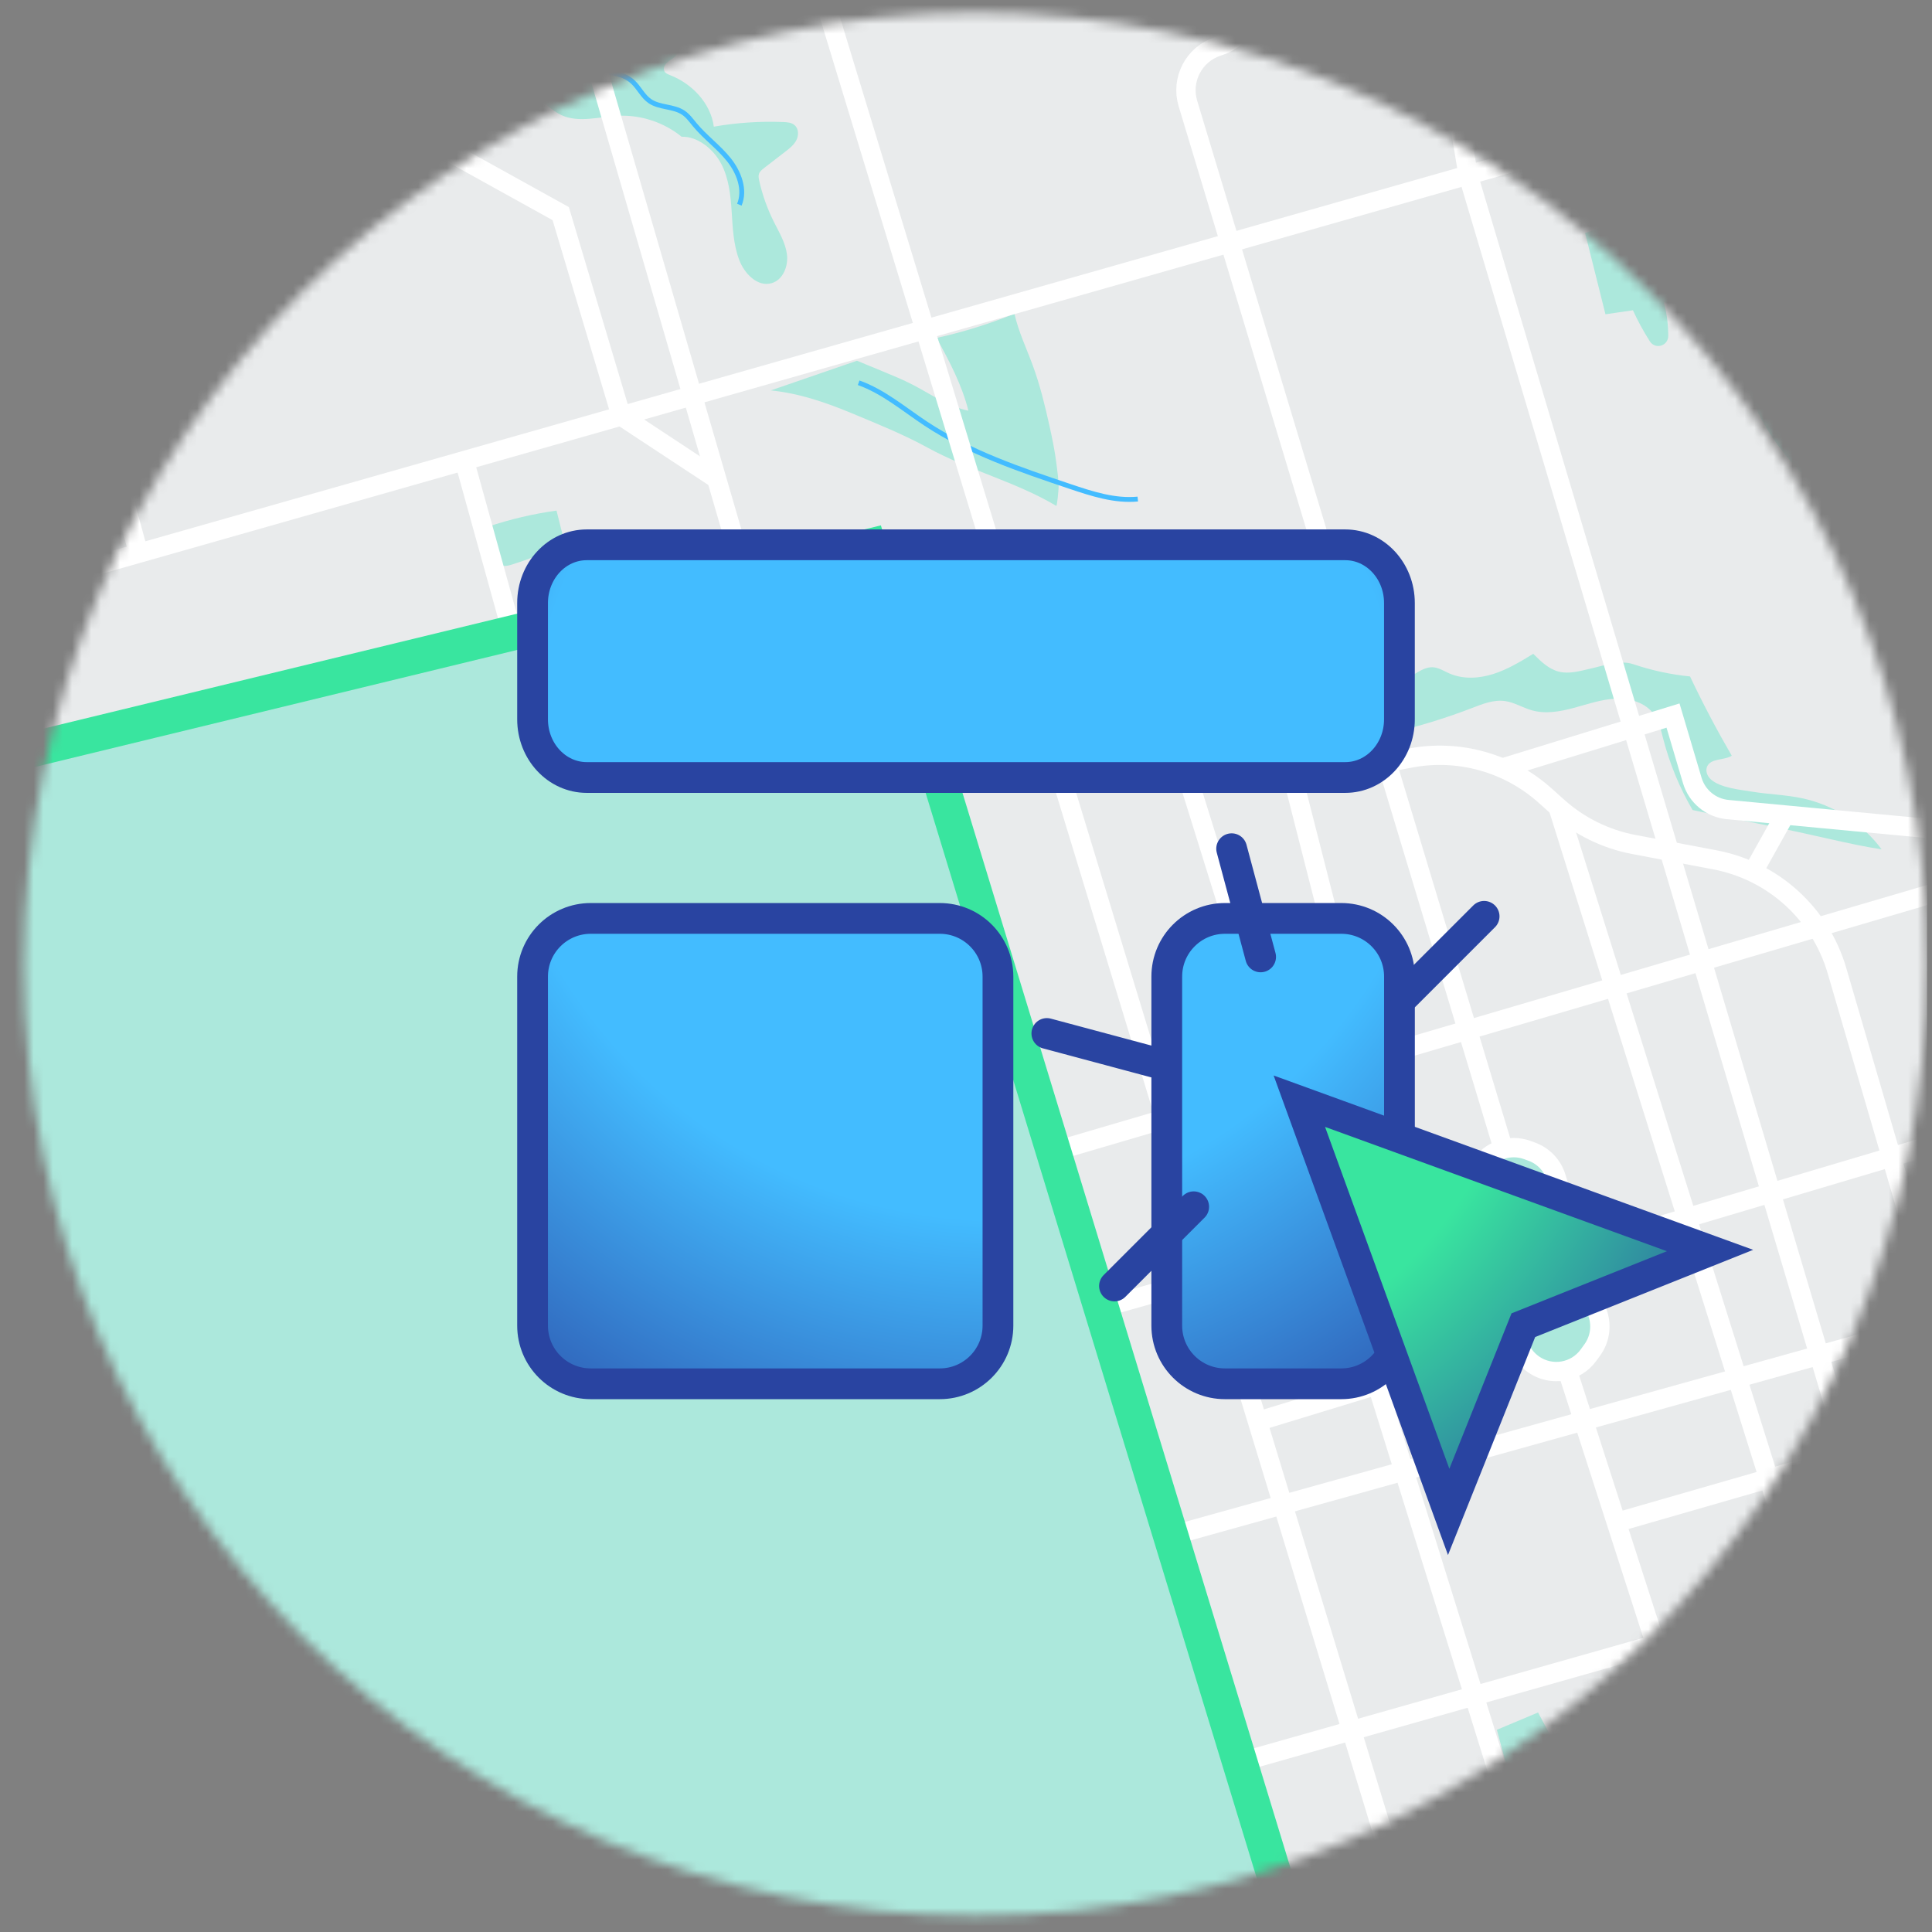<svg width="201" height="201" viewBox="0 0 201 201" fill="none" xmlns="http://www.w3.org/2000/svg">
<rect x="0" y="0" width="201" height="201" fill="#808080" stroke="none"/>
<g clip-path="url(#clip0_7943_77970)">
<mask id="mask0_7943_77970" style="mask-type:luminance" maskUnits="userSpaceOnUse" x="2" y="1" width="199" height="199">
<path d="M101.5 199.321C156.176 199.321 200.5 154.997 200.5 100.321C200.5 45.645 156.176 1.321 101.5 1.321C46.824 1.321 2.5 45.645 2.5 100.321C2.5 154.997 46.824 199.321 101.5 199.321Z" fill="white"/>
</mask>
<g mask="url(#mask0_7943_77970)">
<path d="M207.42 -246.219H-4.948V214.073H207.42V-246.219Z" fill="#E9EBEC"/>
<path d="M17.62 -15.159C19.84 -13.687 21.524 -11.511 22.776 -9.159C24.028 -6.807 24.88 -4.267 25.724 -1.739C26.136 -0.511 26.416 1.129 25.328 1.829C24.768 2.189 23.912 2.221 23.656 2.841C23.472 3.285 23.728 3.793 24.064 4.137C25.6 5.713 28.212 5.173 30.332 5.769C30.692 5.869 31.056 6.013 31.312 6.289C31.608 6.605 31.72 7.045 31.928 7.421C32.384 8.249 33.292 8.749 34.216 8.933C35.14 9.117 36.096 9.037 37.036 8.953C37.348 8.925 37.672 8.893 37.956 8.761C38.292 8.605 38.548 8.325 38.84 8.089C40.208 6.985 42.148 7.049 43.904 7.165C45.028 7.241 46.136 7.373 47.06 8.017C47.984 8.661 48.964 9.409 50.092 9.381C51.108 9.353 52.024 8.685 53.04 8.641C55.192 8.545 56.452 11.073 58.408 11.977C60.232 12.817 62.352 12.133 64.356 12.045C66.708 11.945 69.088 12.737 70.912 14.225C72.612 14.173 74.252 15.545 75.04 17.053C75.828 18.561 76.008 20.305 76.12 22.005C76.232 23.705 76.3 25.437 76.9 27.029C77.436 28.465 78.82 29.893 80.288 29.457C81.468 29.109 82.028 27.681 81.872 26.461C81.716 25.241 81.048 24.157 80.5 23.057C79.824 21.701 79.312 20.265 78.984 18.785C78.936 18.561 78.888 18.325 78.956 18.105C79.04 17.841 79.268 17.657 79.484 17.489C80.22 16.921 80.96 16.349 81.696 15.781C82.144 15.437 82.604 15.073 82.856 14.573C83.108 14.073 83.096 13.381 82.664 13.017C82.352 12.749 81.908 12.713 81.5 12.697C79.08 12.601 76.648 12.761 74.264 13.177C73.94 10.745 72.016 8.717 69.732 7.825C69.508 7.737 69.26 7.645 69.136 7.433C68.948 7.105 69.176 6.685 69.468 6.445C69.76 6.205 70.124 6.041 70.34 5.725C70.824 5.017 70.176 3.993 69.348 3.761C68.52 3.529 67.656 3.829 66.84 4.093C65.18 4.633 63.408 5.053 61.696 4.697C60.58 4.465 59.56 3.913 58.472 3.565C56.332 2.881 54.02 3.013 51.788 3.261C49.556 3.509 47.304 3.865 45.068 3.609C42.836 3.349 40.564 2.373 39.328 0.497C38.652 -0.527 40.88 -1.759 40.352 -2.863C40.008 -3.583 38.972 -3.463 38.188 -3.627C37.24 -3.827 36.52 -4.571 35.828 -5.251C31.928 -9.095 27.112 -11.999 21.896 -13.655C20.576 -14.075 17.612 -16.083 17.612 -15.167L17.62 -15.159Z" fill="#ACE8DC"/>
<path d="M147.48 -15.575C148.312 -10.147 149.144 -4.715 149.976 0.713C153.208 0.209 156.436 -0.291 159.668 -0.795C159.588 0.133 159.508 1.057 159.428 1.985C159.384 2.473 159.348 2.985 159.564 3.425C160.06 4.437 161.544 4.433 162.552 3.933C163.928 3.245 164.908 2.209 166.568 2.285C167.276 2.317 169.612 3.277 170.088 2.517C170.228 2.293 170.228 2.009 170.224 1.745C170.172 -0.295 169.936 -2.327 169.524 -4.323C174.12 -4.751 178.528 -5.719 182.864 -7.323C185.052 -8.131 187.196 -9.063 189.308 -10.063C189.952 -10.367 195.268 -13.495 195.568 -13.259C197.844 -11.439 199.28 -8.779 201.3 -6.675C203.444 -4.443 206.264 -2.859 209.288 -2.195C209.004 -3.551 208.708 -4.907 208.404 -6.259C208.268 -6.863 208.104 -7.511 207.632 -7.911C205.772 -9.487 203.912 -11.063 202.048 -12.643C201.528 -13.083 200.972 -13.847 201.424 -14.355C201.568 -14.519 201.788 -14.599 201.992 -14.667C203.904 -15.327 205.82 -15.991 207.732 -16.651C207.816 -16.679 207.748 -16.843 207.668 -16.803C208.148 -22.411 208.484 -28.011 208.968 -33.623C201.048 -31.679 193.176 -29.551 185.352 -27.243C179.096 -25.395 172.928 -23.247 166.632 -21.539C160.348 -19.835 154.052 -18.191 147.776 -16.443C147.632 -16.403 147.472 -16.355 147.392 -16.227C147.312 -16.099 147.336 -15.571 147.484 -15.579L147.48 -15.575Z" fill="#ACE8DC"/>
<path d="M164.308 10.117C167.124 13.733 169.428 17.749 171.12 22.009L164.912 24.245C166.192 29.365 165.744 27.577 167.028 32.697L169.884 32.281C170.396 33.397 170.984 34.473 171.644 35.509C172.212 36.397 173.56 35.997 173.56 34.941C173.56 33.769 173.408 32.593 173.108 31.461C174.432 31.629 175.808 31.365 176.98 30.717C180.2 34.353 181.028 39.473 183.34 43.745C184.96 46.741 187.308 49.285 189.84 51.561C194.5 55.745 200.432 59.281 206.74 58.125C207.828 57.925 208.836 57.309 209.384 56.349C210.768 53.917 208.256 51.689 205.88 51.393C203.808 51.133 201.728 51.785 199.64 51.741C195.42 51.657 191.676 48.713 189.48 45.109C187.284 41.505 186.356 37.293 185.464 33.169C184.744 29.849 184.028 26.529 183.308 23.209L168.784 8.313C166.908 9.029 166.556 9.237 164.304 10.121L164.308 10.117Z" fill="#ACE8DC"/>
<path d="M144.964 76.185C147.74 75.533 150.472 74.689 153.132 73.665C154.244 73.237 155.404 72.769 156.584 72.937C157.556 73.073 158.416 73.629 159.364 73.897C160.788 74.301 162.316 74.033 163.744 73.645C165.176 73.261 166.592 72.757 168.072 72.689C169.552 72.621 171.152 73.081 172.036 74.269C172.6 75.029 172.808 75.981 173.044 76.897C173.716 79.481 174.744 81.969 176.092 84.273C179.76 85.089 183.488 85.761 187.156 86.577C188.268 86.825 189.384 87.073 190.496 87.321C192.24 87.709 193.988 88.097 195.756 88.361C193.764 85.669 190.768 83.745 187.492 83.049C185.784 82.685 184.024 82.649 182.304 82.365C181.036 82.157 178.976 81.977 177.984 81.077C177.62 80.749 177.408 80.205 177.6 79.757C177.98 78.865 179.34 79.133 180.168 78.625C178.608 75.937 177.156 73.185 175.828 70.377C173.824 70.177 171.84 69.749 169.932 69.105C168.516 68.629 166.896 69.241 165.44 69.569C164.364 69.813 163.252 70.145 162.184 69.877C161.12 69.613 160.292 68.801 159.516 68.021C158.184 68.833 156.84 69.649 155.356 70.121C153.872 70.593 152.212 70.689 150.784 70.061C150.208 69.809 149.656 69.437 149.028 69.417C148.34 69.397 147.724 69.797 147.128 70.145C145.972 70.817 144.716 71.317 143.416 71.625C143.188 72.465 143.616 73.257 144.052 74.009C144.488 74.761 145.004 75.321 144.972 76.189L144.964 76.185Z" fill="#ACE8DC"/>
<path d="M58.812 127.013C57.876 125.053 56.764 123.113 56.476 120.961C59.984 119.421 64.596 118.093 68.268 116.993C67.816 118.873 68.944 120.721 69.82 122.441C70.976 124.713 70.76 127.173 71.136 129.693C68.096 130.721 65.052 131.745 62.016 132.777C59.792 133.533 60.44 132.885 60.168 130.969C59.976 129.641 59.484 128.177 58.816 127.009L58.812 127.013Z" fill="#ACE8DC"/>
<path d="M75.708 146.201C75.584 145.869 71.976 147.045 71.612 147.165C69.904 147.717 70.212 147.165 69.796 145.585C69.112 142.977 67.556 140.701 66.768 138.129C66.752 138.073 66.732 138.009 66.756 137.953C66.784 137.893 66.852 137.861 66.916 137.841C68.532 137.241 70.144 136.645 71.76 136.045L75.712 146.205L75.708 146.201Z" fill="#ACE8DC"/>
<path d="M23.744 170.993C24.912 171.097 26.096 171.049 27.252 170.841C27.376 170.817 27.512 170.789 27.596 170.697C27.696 170.589 27.704 170.425 27.708 170.277C27.712 169.261 27.64 168.241 27.492 167.237C28.328 167.237 29.164 167.237 29.996 167.241C30.028 166.237 30.06 165.233 30.088 164.233C30.52 164.245 30.948 164.257 31.38 164.269C31.084 161.837 30.392 159.445 29.228 157.289C26.496 158.769 23.312 159.121 20.364 160.109C21.548 163.761 22.556 167.345 23.74 170.997L23.744 170.993Z" fill="#ACE8DC"/>
<path d="M80.18 40.617C83.108 40.905 85.908 41.865 88.608 42.989C91.268 44.097 94.004 45.197 96.524 46.581C100.812 48.937 105.68 50.121 109.884 52.625C109.988 52.689 110.136 50.833 110.136 50.705C110.136 49.889 110.012 49.077 109.912 48.269C109.748 46.941 109.476 45.625 109.188 44.317C108.716 42.185 108.196 40.057 107.444 38.009C106.788 36.225 105.956 34.493 105.54 32.637C102.92 33.705 100.208 34.549 97.448 35.157C98.76 37.585 100.084 40.049 100.748 42.725C98.648 42.309 96.852 41.005 94.952 40.025C93.94 39.501 92.884 39.069 91.832 38.633C90.94 38.265 90.048 37.897 89.16 37.529L80.192 40.617H80.18Z" fill="#ACE8DC"/>
<path d="M48.368 71.249C50.536 70.801 52.708 70.353 54.876 69.901C54.624 69.953 55.176 71.025 55.26 71.141C55.568 71.557 55.724 71.977 55.892 72.477C56.272 73.613 56.556 74.777 56.74 75.961C56.44 75.833 56.096 75.913 55.784 76.013C54.72 76.357 53.752 76.925 52.732 77.373C51.644 77.849 50.528 77.933 49.4 78.265C48.948 75.853 48.82 73.661 48.368 71.249Z" fill="#ACE8DC"/>
<path d="M55.928 57.821C56.912 57.501 57.932 57.293 58.964 57.197C58.58 55.845 58.228 54.489 57.9 53.121C55.472 53.457 53.076 54.021 50.756 54.801C50.864 54.765 51.48 56.713 51.528 56.897C51.66 57.377 51.64 58.349 51.996 58.713C52.376 59.101 53.28 58.721 53.704 58.589C54.456 58.361 55.18 58.057 55.928 57.817V57.821Z" fill="#ACE8DC"/>
<path d="M0.572 116.441C-0.3 116.609 -1.164 116.817 -2.028 117.029C-3.332 117.345 -4.636 117.665 -5.936 117.981C-4.82 116.461 -3.2 115.405 -1.616 114.385C-1.32 114.193 -1.02 114.001 -0.688 113.881C-0.704 114.333 -0.62 114.789 -0.448 115.209C0.268 115.169 0.988 115.133 1.704 115.093C1.76 114.553 1.732 114.005 1.62 113.473C2.872 113.477 4.124 113.305 5.328 112.961C5.172 113.165 5.232 113.453 5.296 113.705C5.568 114.761 6.116 115.861 4.644 115.977C3.276 116.085 1.92 116.169 0.572 116.441Z" fill="#ACE8DC"/>
<path d="M19.292 127.997C20.352 127.177 21.664 126.765 22.948 126.369C24.236 125.973 25.532 125.573 26.864 125.357C26.428 123.421 25.824 121.525 25.06 119.693C23.812 120.101 22.556 120.493 21.296 120.869C20.648 121.061 19.996 121.253 19.344 121.437C18.896 121.565 18.224 121.617 17.868 121.945C17.208 122.549 17.808 123.917 18.004 124.613C18.1 124.949 19.296 127.997 19.296 127.997H19.292Z" fill="#ACE8DC"/>
<path d="M208.712 43.861C208.34 43.897 207.988 44.033 207.644 44.169C205.168 45.169 202.84 46.557 200.26 47.249C199.156 45.321 198.816 43.061 198.5 40.861C201.036 39.817 203.628 38.909 206.26 38.145C207.08 39.861 207.776 41.641 208.34 43.461L208.712 43.861Z" fill="#ACE8DC"/>
<path d="M191.18 30.433C189.668 30.945 188.132 31.405 186.544 31.621C186.764 32.589 187.104 33.529 187.544 34.417C188.636 33.909 189.756 33.349 190.916 33.037C193.304 32.401 195.684 31.697 198.068 31.037C200.44 30.377 202.804 29.633 205.028 28.561C205.892 28.145 206.78 27.665 207.74 27.665C207.756 26.885 207.764 26.121 207.78 25.345L191.18 30.429V30.433Z" fill="#ACE8DC"/>
<path d="M84.108 215.709C83.392 211.933 82.028 208.277 80.088 204.957C80.696 204.933 81.324 204.905 81.876 204.653C82.428 204.401 82.904 203.869 82.896 203.261C82.884 202.141 81.352 201.285 81.728 200.229C81.924 199.677 82.62 199.161 82.3 198.669C79.976 197.393 77.272 196.825 74.628 197.057C74.34 197.081 74.024 197.109 73.788 196.945C73.616 196.829 73.52 196.629 73.428 196.445C73.084 195.725 72.736 195.001 72.392 194.281C75.388 193.981 78.328 193.389 81.128 192.289C80.836 192.785 81.304 193.441 81.864 193.573C82.424 193.705 82.996 193.485 83.536 193.289C84.94 192.773 86.392 192.377 87.86 192.105C88.08 192.065 88.308 192.025 88.528 192.081C89.028 192.201 89.292 192.737 89.484 193.217C91.948 199.373 93.324 205.897 94.692 212.385C91.192 212.917 87.328 214.253 84.104 215.713L84.108 215.709Z" fill="#ACE8DC"/>
<path d="M127.028 191.193C126.692 190.441 126.396 189.669 126.144 188.881C125.056 189.081 123.964 189.281 122.876 189.481C122.38 188.245 121.88 187.005 121.384 185.769C121.32 185.609 121.24 185.433 121.076 185.377C120.964 185.337 120.844 185.369 120.732 185.397C119.204 185.797 117.672 186.197 116.144 186.593C116.036 186.621 115.916 186.657 115.848 186.749C115.776 186.853 115.792 186.993 115.812 187.117C116.076 188.725 115.936 193.861 118.376 193.681C119.224 193.617 126.74 190.569 127.028 191.189V191.193Z" fill="#ACE8DC"/>
<path d="M65.404 174.369C64.816 174.725 64.228 175.081 63.636 175.437C63.56 175.481 63.48 175.533 63.444 175.613C63.416 175.677 63.42 175.745 63.424 175.813C63.608 178.961 64.196 182.085 65.16 185.089C65.18 185.153 65.204 185.221 65.252 185.269C65.364 185.377 65.548 185.325 65.696 185.277C66.44 185.029 67.264 185.017 68.016 185.249C67.848 183.317 67.448 181.405 66.828 179.569C67.512 179.689 68.192 179.805 68.876 179.925C68.876 179.109 68.644 178.313 68.416 177.533C68.108 176.493 67.808 175.453 67.496 174.413C67.336 173.881 67.344 173.693 66.764 173.761C66.28 173.817 65.808 174.129 65.4 174.373L65.404 174.369Z" fill="#ACE8DC"/>
<path d="M156.896 184.329C157.808 184.165 158.688 183.837 159.488 183.369C159.764 184.529 160.128 185.673 160.576 186.777C160.592 186.817 160.612 186.861 160.652 186.885C160.692 186.905 160.74 186.897 160.788 186.885C161.08 186.821 161.376 186.757 161.668 186.693C161.192 185.349 160.716 184.005 160.24 182.661C160.892 182.541 161.54 182.389 162.18 182.213C161.46 180.861 160.736 179.513 160.016 178.161L155.732 179.961L156.892 184.325L156.896 184.329Z" fill="#ACE8DC"/>
<path d="M42.936 5.233C45.272 6.605 48.172 6.985 50.78 6.253C52.052 5.897 53.32 5.285 54.628 5.457C56.036 5.641 57.168 6.693 58.516 7.137C60.92 7.929 63.976 6.809 65.836 8.525C66.488 9.129 66.868 10.009 67.604 10.517C68.62 11.221 70.06 11.033 71.088 11.721C71.572 12.045 71.916 12.537 72.288 12.985C73.368 14.281 74.764 15.289 75.82 16.605C76.876 17.921 77.568 19.741 76.92 21.297" stroke="#43BCFF" stroke-width="0.504" stroke-miterlimit="10"/>
<path d="M89.332 39.821C91.904 40.737 94.032 42.561 96.308 44.069C100.872 47.089 106.124 48.861 111.312 50.605C113.6 51.373 115.972 52.153 118.372 51.921" stroke="#43BCFF" stroke-width="0.504" stroke-miterlimit="10"/>
<path d="M164.776 5.701C166.364 8.677 168.016 11.737 170.616 13.885C171.7 14.781 172.92 15.497 174.016 16.381C175.164 17.309 176.156 18.417 177.208 19.457C178.372 20.613 179.62 21.697 180.604 23.005C181.592 24.313 182.312 25.901 182.24 27.541C182.168 29.081 181.412 30.493 180.696 31.857C180.512 32.209 180.324 32.617 180.472 32.985C180.552 33.181 180.712 33.325 180.872 33.461C182.236 34.605 184.096 35.649 184.188 37.425C184.352 40.605 187.096 43.093 187.864 46.185C188.312 47.989 188.148 49.005 189.176 50.553C189.532 51.089 190.012 51.529 190.52 51.929C192.884 53.797 195.836 55.809 198.816 56.237C201.796 56.665 204.828 56.541 207.832 56.345C207.996 56.333 208.196 56.345 208.268 56.489C208.34 56.633 208.052 56.793 208.032 56.629" stroke="#43BCFF" stroke-width="0.504" stroke-miterlimit="10"/>
<path d="M10.376 -256.815L48.356 -40.271L125.9 226.377" stroke="white" stroke-width="2.012" stroke-miterlimit="10"/>
<path d="M-15.232 65.997L209.888 1.945" stroke="white" stroke-width="2.012" stroke-miterlimit="10"/>
<path d="M119.156 -187.591L134.512 -191.631L187.82 4.581C189.14 9.445 188.968 14.629 187.112 19.317C185.152 24.273 183.492 31.957 186.416 40.845C191.536 56.397 198.032 63.481 198.032 63.481L202.088 92.733" stroke="white" stroke-width="2.012" stroke-miterlimit="10"/>
<path d="M-11.696 155.437L211.008 90.029" stroke="white" stroke-width="2.012" stroke-miterlimit="10"/>
<path d="M108.54 -250.067L152.736 18.205L211.008 214.073" stroke="white" stroke-width="2.012" stroke-miterlimit="10"/>
<path d="M113.204 -59.559L130.016 -1.123C130.724 1.341 129.368 3.929 126.932 4.745L126.652 4.841C124.196 5.665 122.84 8.289 123.588 10.769L156.284 119.137" stroke="white" stroke-width="2.012" stroke-miterlimit="10"/>
<path d="M-11.696 114.325L140.944 68.301" stroke="white" stroke-width="2.012" stroke-miterlimit="10"/>
<path d="M-8.368 68.301L37.208 224.061" stroke="white" stroke-width="2.012" stroke-miterlimit="10"/>
<path d="M-9.72 91.313L34.844 77.601C36.408 77.121 38.036 76.877 39.672 76.877H55.628C57.068 76.877 58.5 76.689 59.888 76.313L78.54 71.297C79.928 70.925 81.364 70.733 82.8 70.733H97.332C99.896 70.733 102.42 70.133 104.712 68.981C111.3 65.665 119.288 67.149 124.244 72.613L126.212 74.781C130.056 79.017 135.828 80.945 141.448 79.873L146.712 78.869C151.736 77.909 156.92 79.345 160.732 82.757L162.08 83.965C164.308 85.957 167.036 87.301 169.972 87.857L178.404 89.453C184.472 90.601 189.38 95.053 191.112 100.981L214.436 180.861" stroke="white" stroke-width="2.012" stroke-miterlimit="10"/>
<path d="M71.352 -47.419L156.28 231.481" stroke="white" stroke-width="2.012" stroke-miterlimit="10"/>
<path d="M-9.72 -30.715L14.42 57.561" stroke="white" stroke-width="2.012" stroke-miterlimit="10"/>
<path d="M4.756 22.225L-18.876 29.789" stroke="white" stroke-width="2.012" stroke-miterlimit="10"/>
<path d="M-1.976 -2.399L22.804 15.409H46.036L58.336 22.225L64.624 43.277L74.556 49.821" stroke="white" stroke-width="2.012" stroke-miterlimit="10"/>
<path d="M-18.876 188.285L66.42 196.197L113.816 180.849L122.508 185.185L196.196 164.285H214.44" stroke="white" stroke-width="2.012" stroke-miterlimit="10"/>
<path d="M18.892 82.509L51.252 194.789" stroke="white" stroke-width="2.012" stroke-miterlimit="10"/>
<path d="M-9.72 192.757L74.556 167.981L85 170.045L217.14 133.225" stroke="white" stroke-width="2.012" stroke-miterlimit="10"/>
<path d="M121.572 74.445L158.956 194.381" stroke="white" stroke-width="2.012" stroke-miterlimit="10"/>
<path d="M77.088 217.189L221.612 176.929" stroke="white" stroke-width="2.012" stroke-miterlimit="10"/>
<path d="M33.092 78.061L74.368 223.057" stroke="white" stroke-width="2.012" stroke-miterlimit="10"/>
<path d="M48.308 47.921L71.352 131.045" stroke="white" stroke-width="2.012" stroke-miterlimit="10"/>
<path d="M153.956 121.373L153.712 121.769C153.084 122.793 152.932 124.041 153.3 125.189L157.972 139.817C158.248 140.685 158.804 141.433 159.552 141.953C161.404 143.241 163.948 142.809 165.268 140.981L165.664 140.433C166.42 139.385 166.644 138.041 166.268 136.801L161.9 122.493C161.52 121.253 160.584 120.261 159.364 119.817L158.908 119.649C157.056 118.973 154.988 119.693 153.956 121.373Z" fill="#ACE8DC" stroke="white" stroke-width="2.012" stroke-miterlimit="10"/>
<path d="M54.42 152.989L153.3 125.185" stroke="white" stroke-width="2.012" stroke-miterlimit="10"/>
<path d="M162.084 83.957L207.42 228.365" stroke="white" stroke-width="2.012" stroke-miterlimit="10"/>
<path d="M163.048 142.529L188.296 220.913" stroke="white" stroke-width="2.012" stroke-miterlimit="10"/>
<path d="M164.204 130.057L217.14 114.325" stroke="white" stroke-width="2.012" stroke-miterlimit="10"/>
<path d="M130.824 147.885L143.276 144.085" stroke="white" stroke-width="2.012" stroke-miterlimit="10"/>
<path d="M156.28 79.913L174.056 74.445L176.06 81.197C176.556 82.865 178.012 84.061 179.74 84.225L211.004 87.177" stroke="white" stroke-width="2.012" stroke-miterlimit="10"/>
<path d="M185.7 84.789L182.376 90.737" stroke="white" stroke-width="2.012" stroke-miterlimit="10"/>
<path d="M134.18 79.617L142.008 110.293" stroke="white" stroke-width="2.012" stroke-miterlimit="10"/>
<path d="M176.524 11.437L186.764 20.249" stroke="white" stroke-width="2.012" stroke-miterlimit="10"/>
<path d="M187.824 17.205L212.304 10.453" stroke="white" stroke-width="2.012" stroke-miterlimit="10"/>
<path d="M194.432 -9.539L203.452 12.897" stroke="white" stroke-width="2.012" stroke-miterlimit="10"/>
<path d="M185.348 36.649L213.124 28.661" stroke="white" stroke-width="2.012" stroke-miterlimit="10"/>
<path d="M201.056 13.829L205.384 30.885" stroke="white" stroke-width="2.012" stroke-miterlimit="10"/>
<path d="M-11.696 147.885L8.98 220.913" stroke="white" stroke-width="2.012" stroke-miterlimit="10"/>
<path d="M168.16 158.393L228.588 140.981" stroke="white" stroke-width="2.012" stroke-miterlimit="10"/>
<path d="M120.968 209.429L209.328 183.753" stroke="white" stroke-width="2.012" stroke-miterlimit="10"/>
<path d="M122.32 214.073L211.008 188.501" stroke="white" stroke-width="2.012" stroke-miterlimit="10"/>
<path d="M143.276 215.841L216.088 193.393" stroke="white" stroke-width="2.012" stroke-miterlimit="10"/>
<g style="mix-blend-mode:multiply">
<path d="M134.44 201.213L90.396 56.849L-4.948 79.989V223.197L134.44 201.213Z" fill="#ACE8DC"/>
<path d="M134.44 201.213L90.396 56.849L-4.948 79.989V223.197L134.44 201.213Z" stroke="#39E59F" stroke-width="3.668" stroke-miterlimit="10"/>
</g>
</g>
<path d="M55.408 62.733C55.408 59.389 57.932 56.681 61.044 56.681H139.956C143.068 56.681 145.592 59.389 145.592 62.733V74.837C145.592 78.181 143.068 80.889 139.956 80.889H61.044C57.932 80.889 55.408 78.181 55.408 74.837V62.733Z" fill="url(#paint0_radial_7943_77970)" stroke="#2944A1" stroke-width="3.2" stroke-linejoin="round"/>
<path d="M55.408 101.601C55.408 98.257 58.116 95.549 61.46 95.549H97.772C101.116 95.549 103.824 98.257 103.824 101.601V137.913C103.824 141.257 101.116 143.965 97.772 143.965H61.46C58.116 143.965 55.408 141.257 55.408 137.913V101.601Z" fill="url(#paint1_radial_7943_77970)" stroke="#2944A1" stroke-width="3.2" stroke-linejoin="round"/>
<path d="M121.388 101.601C121.388 98.257 124.096 95.549 127.44 95.549H139.544C142.888 95.549 145.596 98.257 145.596 101.601V137.913C145.596 141.257 142.888 143.965 139.544 143.965H127.44C124.096 143.965 121.388 141.257 121.388 137.913V101.601Z" fill="url(#paint2_radial_7943_77970)" stroke="#2944A1" stroke-width="3.2" stroke-linejoin="round"/>
<path d="M158.484 137.869L150.716 157.293L135.18 114.565L177.908 130.101L158.484 137.869ZM120.168 110.537L108.912 107.521L120.168 110.537ZM154.404 95.333L146.164 103.573L154.404 95.333ZM124.188 125.549L115.948 133.789L124.188 125.549Z" fill="url(#paint3_radial_7943_77970)"/>
<path d="M128.136 88.297L131.152 99.553M120.168 110.537L108.912 107.521M154.404 95.333L146.164 103.573M124.188 125.549L115.948 133.789M158.484 137.869L150.716 157.293L135.18 114.565L177.908 130.101L158.484 137.869Z" stroke="#2944A1" stroke-width="3.2" stroke-miterlimit="10" stroke-linecap="round"/>
</g>
<defs>
<radialGradient id="paint0_radial_7943_77970" cx="0" cy="0" r="1" gradientUnits="userSpaceOnUse" gradientTransform="translate(100.564 83.057) rotate(90) scale(95.28 82.894)">
<stop offset="0.56" stop-color="#43BCFF"/>
<stop offset="1" stop-color="#2944A1"/>
</radialGradient>
<radialGradient id="paint1_radial_7943_77970" cx="0" cy="0" r="1" gradientUnits="userSpaceOnUse" gradientTransform="translate(104.108 73.509) scale(95.28 95.28)">
<stop offset="0.56" stop-color="#43BCFF"/>
<stop offset="1" stop-color="#2944A1"/>
</radialGradient>
<radialGradient id="paint2_radial_7943_77970" cx="0" cy="0" r="1" gradientUnits="userSpaceOnUse" gradientTransform="translate(97.468 73.509) scale(95.28)">
<stop offset="0.56" stop-color="#43BCFF"/>
<stop offset="1" stop-color="#2944A1"/>
</radialGradient>
<radialGradient id="paint3_radial_7943_77970" cx="0" cy="0" r="1" gradientUnits="userSpaceOnUse" gradientTransform="translate(113.316 98.173) scale(83.696 83.696)">
<stop offset="0.56" stop-color="#39E59F"/>
<stop offset="1" stop-color="#2944A1"/>
</radialGradient>
<clipPath id="clip0_7943_77970">
<rect width="200" height="200" fill="white" transform="translate(0.5 0.321)"/>
</clipPath>
</defs>
</svg>
